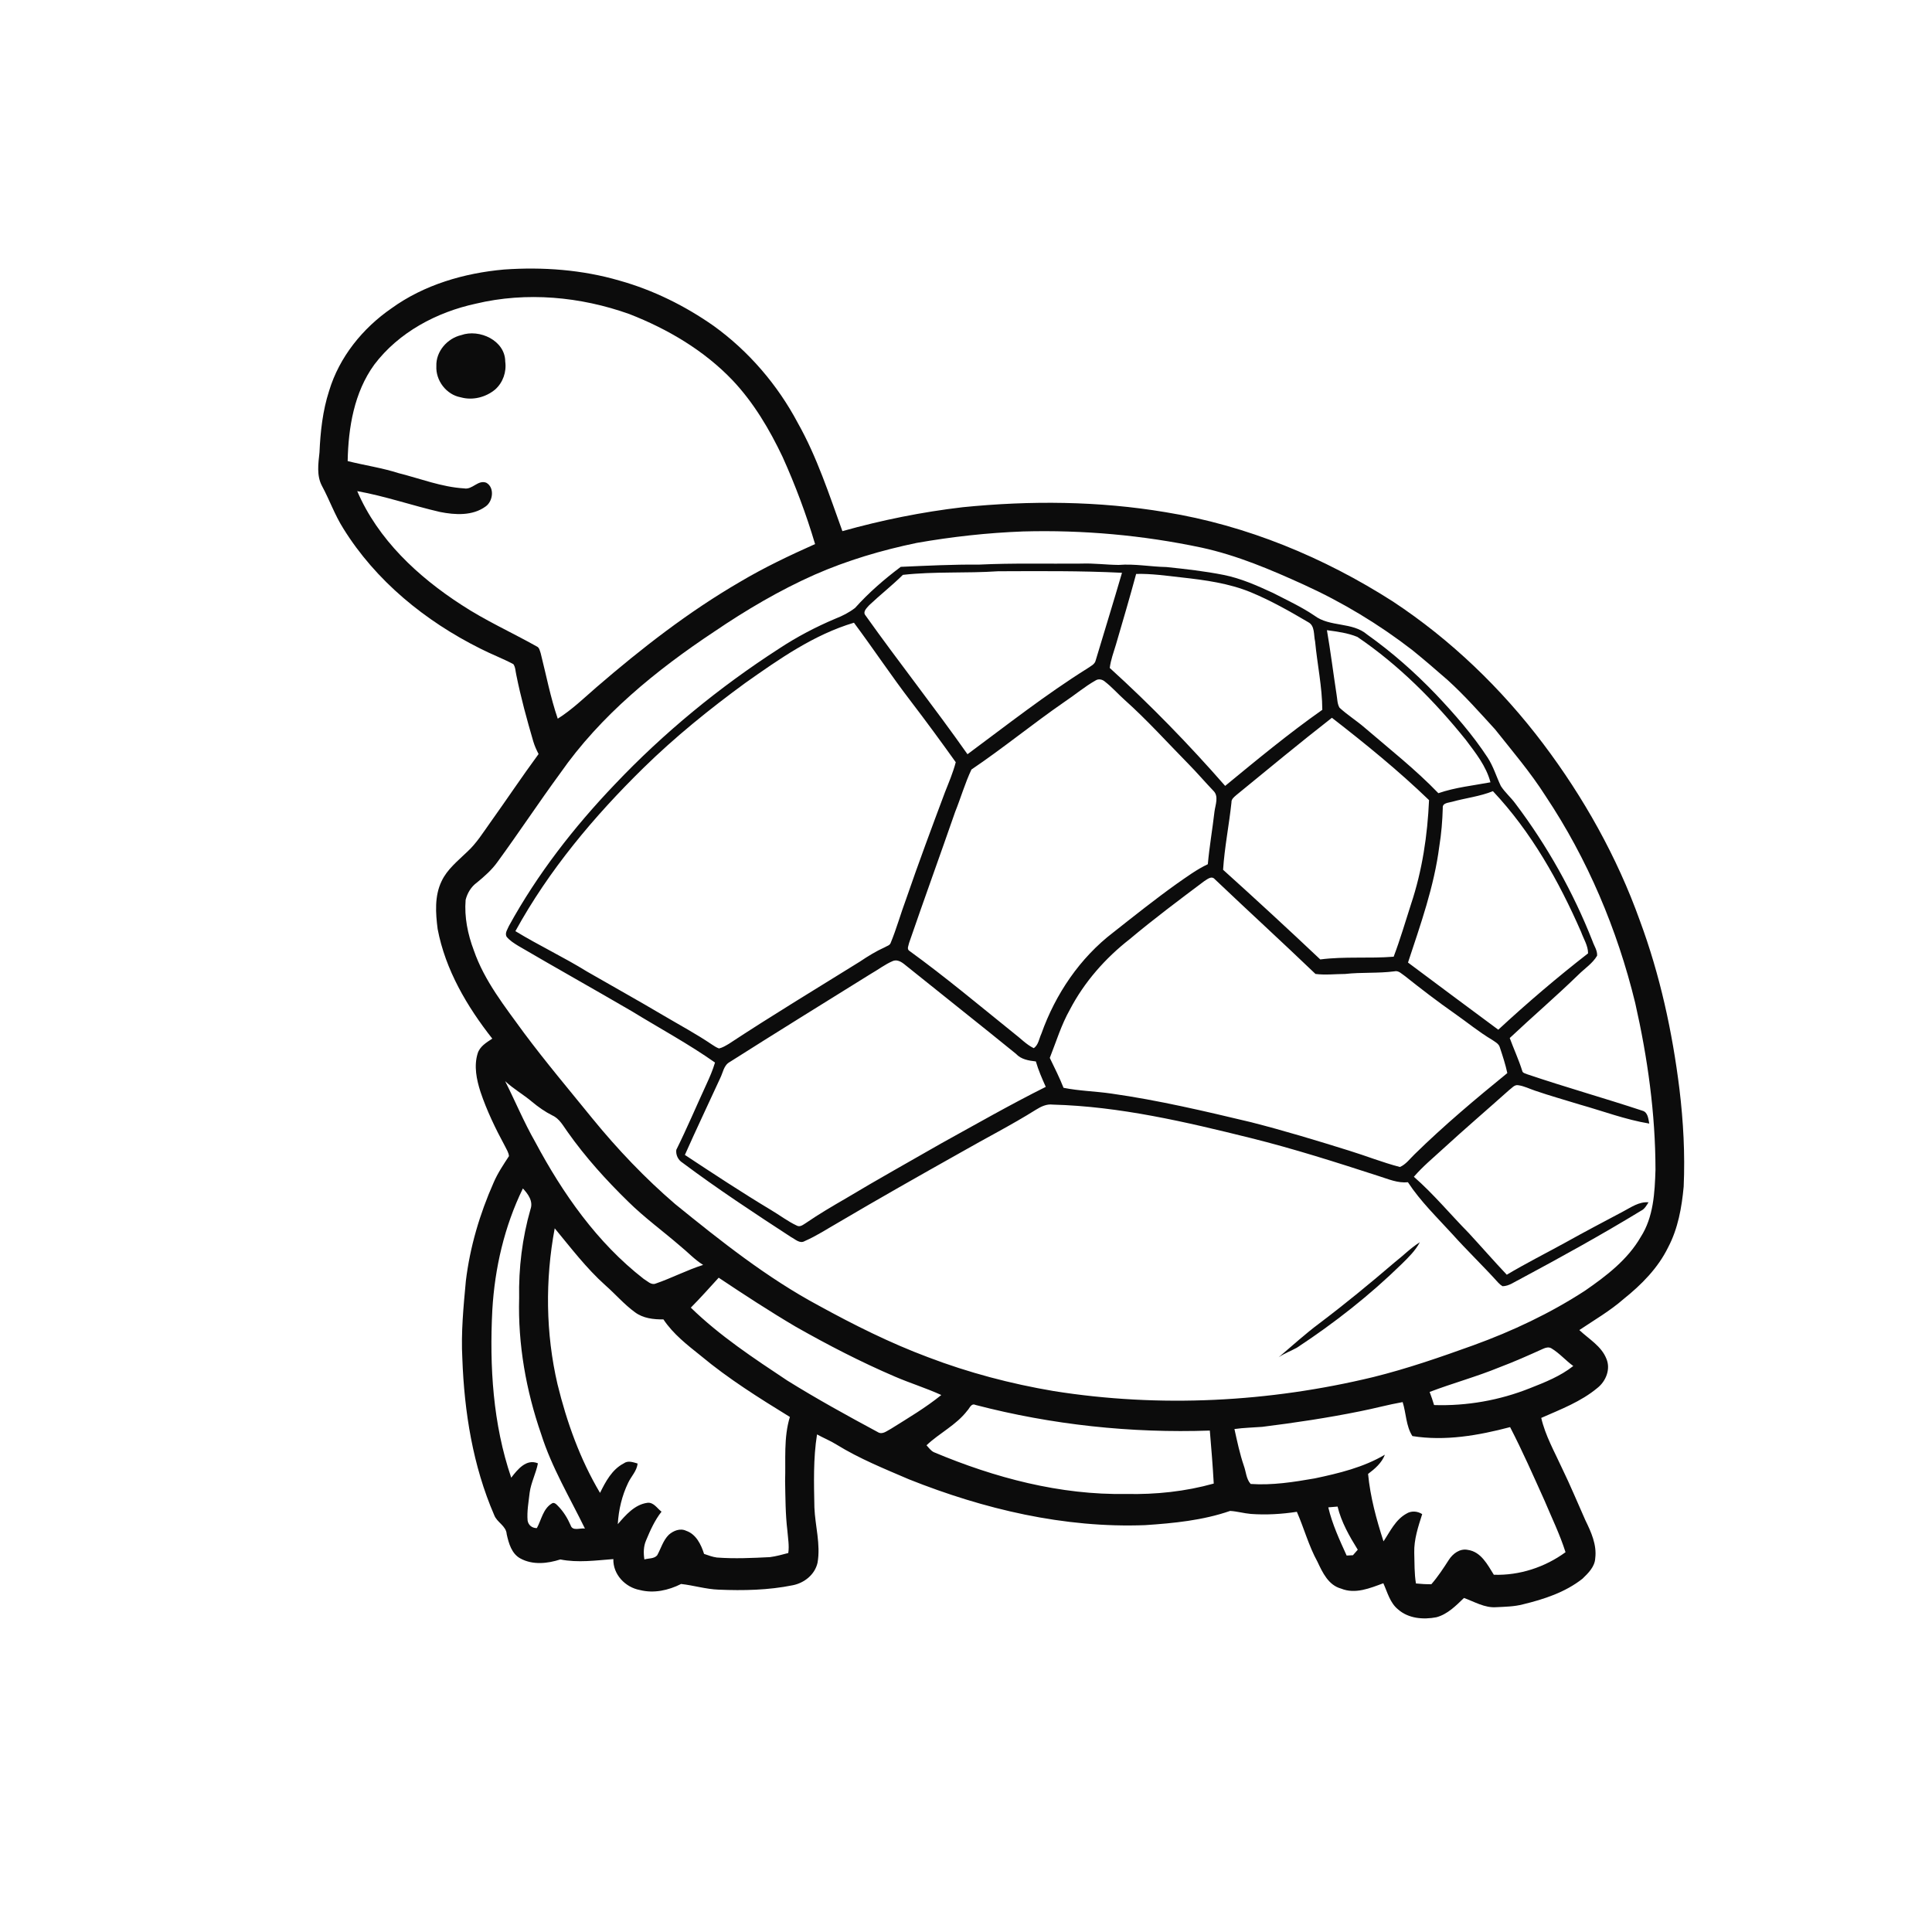 <svg xmlns="http://www.w3.org/2000/svg" width="1024pt" height="1024pt" viewBox="0 0 1024 1024" version="1.1">
<g id="#ffffffff">
<path fill="#ffffff" opacity="0" d=" M 0.00 0.00 L 1024.00 0.00 L 1024.00 1024.00 L 0.00 1024.00 L 0.00 0.00 M 207.44 163.46 C 192.18 174.00 179.84 189.26 174.44 207.15 C 171.01 217.71 169.82 228.81 169.33 239.85 C 168.70 245.71 167.74 252.04 170.62 257.49 C 174.63 264.89 177.40 272.90 181.92 280.03 C 199.12 307.85 225.42 329.21 254.48 343.72 C 260.26 346.69 266.37 348.97 272.10 352.02 C 273.23 353.64 273.20 355.79 273.64 357.67 C 276.03 369.60 279.25 381.33 282.66 393.00 C 283.35 395.31 284.35 397.51 285.46 399.65 C 276.70 411.56 268.50 423.86 259.91 435.88 C 256.04 441.29 252.51 447.04 247.55 451.55 C 242.63 456.32 237.00 460.74 234.03 467.09 C 230.25 474.94 230.88 484.01 231.96 492.40 C 236.06 514.01 247.48 533.40 260.92 550.50 C 257.82 552.55 254.25 554.63 253.14 558.45 C 251.12 565.06 252.58 572.16 254.63 578.59 C 257.98 588.60 262.59 598.15 267.61 607.42 C 268.42 609.15 269.62 610.81 269.76 612.78 C 266.80 617.31 263.76 621.82 261.62 626.83 C 254.28 643.38 249.08 660.95 246.91 678.95 C 245.65 692.60 244.30 706.32 245.05 720.04 C 246.07 748.34 250.62 776.90 261.94 803.03 C 263.40 806.95 268.28 808.69 268.56 813.15 C 269.62 817.96 271.17 823.55 275.87 826.05 C 282.39 829.58 290.17 828.74 296.98 826.54 C 306.29 828.40 315.74 827.05 325.09 826.35 C 324.86 834.46 331.37 841.30 339.11 842.74 C 346.55 844.65 354.28 842.92 361.00 839.54 C 367.66 840.28 374.16 842.31 380.90 842.55 C 394.03 843.10 407.29 842.84 420.20 840.21 C 426.33 839.00 431.90 834.56 433.31 828.30 C 435.03 818.52 432.04 808.80 431.65 799.04 C 431.40 786.11 431.00 773.10 433.04 760.27 C 436.44 762.15 440.08 763.60 443.39 765.67 C 455.51 773.15 468.75 778.48 481.79 784.08 C 521.47 799.90 564.09 810.01 607.00 808.35 C 622.17 807.34 637.54 805.82 651.99 800.82 C 655.69 801.04 659.29 802.11 662.99 802.42 C 671.12 803.01 679.31 802.52 687.36 801.29 C 691.19 810.04 693.65 819.37 698.29 827.77 C 700.99 833.52 704.09 840.16 710.80 841.99 C 718.31 845.06 726.12 841.77 733.20 839.15 C 735.38 843.97 736.71 849.56 741.02 853.03 C 746.52 857.89 754.39 858.51 761.32 857.18 C 767.24 855.59 771.66 851.07 775.94 846.95 C 781.48 848.94 786.86 852.28 792.97 851.85 C 797.74 851.60 802.56 851.56 807.22 850.33 C 818.35 847.65 829.65 843.94 838.75 836.75 C 841.82 833.79 845.29 830.41 845.51 825.87 C 846.40 818.75 843.33 811.99 840.28 805.76 C 836.17 796.55 832.32 787.23 827.90 778.16 C 823.91 769.43 819.06 760.93 816.89 751.52 C 827.17 747.00 837.94 742.92 846.66 735.64 C 851.15 732.12 853.75 725.71 851.45 720.24 C 848.83 713.47 842.12 709.73 837.08 704.96 C 845.00 699.64 853.32 694.83 860.53 688.52 C 869.98 680.96 878.78 672.10 884.14 661.11 C 889.37 651.21 891.37 639.99 892.38 628.95 C 893.15 611.68 892.21 594.39 890.14 577.25 C 886.38 546.83 879.81 516.63 869.12 487.85 C 857.06 454.19 839.39 422.65 817.87 394.14 C 795.75 364.85 768.93 339.03 738.26 318.80 C 701.72 295.42 660.77 278.44 617.83 271.48 C 582.34 265.51 546.05 265.25 510.29 268.83 C 488.73 271.35 467.38 275.66 446.49 281.52 C 439.45 262.08 433.04 242.25 422.85 224.17 C 412.13 203.95 396.83 186.13 378.26 172.73 C 363.10 162.10 346.27 153.76 328.42 148.75 C 308.61 142.95 287.73 141.41 267.19 142.85 C 246.05 144.73 224.78 150.90 207.44 163.46 Z" />
<path fill="#ffffff" opacity="0" d=" M 252.22 160.95 C 279.08 154.54 307.68 157.21 333.56 166.45 C 353.88 174.37 373.23 185.75 388.35 201.64 C 399.48 213.44 407.81 227.52 414.75 242.10 C 421.52 257.11 427.33 272.58 432.01 288.37 C 418.47 294.42 405.03 300.79 392.26 308.38 C 365.00 324.21 340.02 343.65 316.19 364.20 C 309.51 369.99 303.13 376.19 295.62 380.92 C 291.75 369.63 289.51 357.85 286.59 346.29 C 286.10 344.94 285.92 343.20 284.42 342.59 C 271.18 335.16 257.26 328.92 244.56 320.57 C 221.51 305.65 200.32 285.94 189.34 260.31 C 204.20 262.97 218.50 267.96 233.20 271.35 C 241.17 272.94 250.45 273.51 257.36 268.46 C 261.31 265.77 262.27 258.37 257.73 255.85 C 253.31 254.17 250.40 259.68 246.03 258.86 C 234.08 258.15 222.80 253.67 211.27 250.78 C 202.44 247.94 193.24 246.64 184.27 244.38 C 184.61 226.65 187.70 207.98 198.34 193.31 C 211.32 176.11 231.42 165.44 252.22 160.95 M 244.45 177.62 C 237.06 179.34 230.99 186.29 231.28 194.03 C 230.87 201.69 236.59 209.22 244.20 210.58 C 250.49 212.35 257.48 210.59 262.45 206.44 C 266.58 202.78 268.54 197.11 267.79 191.67 C 267.75 180.45 254.10 174.20 244.45 177.62 Z" />
<path fill="#ffffff" opacity="0" d=" M 542.27 281.68 C 573.98 280.81 605.78 283.67 636.81 290.24 C 655.71 294.34 673.60 301.95 691.13 309.93 C 711.50 319.20 730.77 330.83 748.48 344.50 C 754.92 349.71 761.20 355.12 767.43 360.58 C 776.33 368.67 784.30 377.70 792.41 386.56 C 801.58 398.11 811.20 409.37 819.14 421.84 C 841.41 455.20 857.21 492.65 866.69 531.58 C 873.26 560.58 877.41 590.22 877.44 619.98 C 877.06 632.12 876.40 645.08 869.64 655.59 C 862.68 667.69 851.32 676.33 840.03 684.13 C 821.59 696.11 801.55 705.54 780.91 713.03 C 763.47 719.31 745.94 725.39 727.93 729.86 C 672.63 743.23 614.69 746.23 558.46 737.29 C 535.74 733.45 513.34 727.55 491.80 719.32 C 471.81 711.84 452.68 702.28 433.99 692.02 C 406.48 677.27 381.99 657.76 357.83 638.17 C 341.89 624.47 327.36 609.20 314.07 592.93 C 301.82 577.83 289.27 562.96 277.65 547.36 C 267.66 533.58 256.76 519.98 251.13 503.69 C 247.92 495.19 246.05 486.06 246.79 476.96 C 247.69 473.34 249.72 469.98 252.77 467.78 C 256.78 464.48 260.74 461.01 263.75 456.75 C 275.03 441.29 285.58 425.32 296.89 409.88 C 318.28 379.20 347.76 355.23 378.69 334.69 C 395.51 323.29 413.08 312.91 431.66 304.65 C 449.05 297.00 467.35 291.60 485.93 287.74 C 504.55 284.48 523.38 282.39 542.27 281.68 M 477.43 300.44 C 468.75 306.94 460.46 314.12 453.20 322.22 C 450.08 324.63 446.52 326.45 442.85 327.88 C 432.38 332.29 422.28 337.59 412.80 343.86 C 381.11 364.32 351.75 388.42 325.80 415.80 C 304.20 438.42 284.82 463.30 269.75 490.75 C 269.04 492.51 267.49 494.46 268.46 496.42 C 270.11 498.50 272.41 499.91 274.63 501.29 C 294.66 513.02 314.92 524.34 334.96 536.03 C 349.65 545.04 364.86 553.24 378.97 563.17 C 377.81 567.08 376.20 570.85 374.48 574.55 C 369.12 586.17 364.13 597.98 358.45 609.45 C 358.12 612.11 359.42 614.84 361.72 616.25 C 380.35 630.19 399.80 642.99 419.29 655.68 C 421.51 656.82 423.93 659.37 426.55 657.78 C 432.69 655.12 438.30 651.41 444.10 648.10 C 465.53 635.45 487.18 623.20 508.87 611.02 C 522.25 603.33 536.03 596.35 549.11 588.15 C 551.76 586.50 554.71 585.06 557.93 585.46 C 593.58 586.41 628.49 594.65 662.95 603.19 C 685.85 608.89 708.34 616.07 730.78 623.35 C 735.80 624.93 740.83 627.17 746.23 626.61 C 752.87 636.75 761.69 645.25 769.82 654.17 C 777.71 662.96 786.25 671.13 794.15 679.90 C 794.79 680.61 795.54 681.22 796.38 681.72 C 799.88 681.68 802.75 679.34 805.79 677.89 C 827.39 666.31 848.85 654.47 869.78 641.72 C 871.68 640.83 872.67 638.94 873.75 637.25 C 868.71 636.83 864.49 639.91 860.26 642.13 C 850.00 647.58 839.72 652.97 829.58 658.64 C 819.26 664.30 808.74 669.61 798.62 675.63 C 791.77 668.38 785.22 660.86 778.46 653.53 C 768.72 643.64 759.85 632.87 749.38 623.72 C 754.06 618.28 759.60 613.70 764.87 608.86 C 776.36 598.32 788.20 588.19 799.82 577.80 C 801.31 576.75 802.66 574.78 804.73 575.19 C 807.86 575.63 810.72 577.13 813.71 578.11 C 821.56 580.81 829.57 583.03 837.50 585.49 C 849.68 588.93 861.62 593.45 874.15 595.52 C 873.64 593.01 873.44 589.46 870.48 588.69 C 850.24 582.00 829.71 576.24 809.53 569.41 C 808.55 568.94 807.01 568.81 806.80 567.52 C 804.94 561.61 802.33 555.99 800.19 550.18 C 812.21 538.86 824.76 528.12 836.61 516.60 C 839.93 513.29 844.10 510.66 846.50 506.54 C 846.70 503.78 844.93 501.38 844.08 498.87 C 833.83 472.82 820.02 448.20 803.15 425.86 C 800.77 422.61 797.64 419.98 795.47 416.59 C 793.08 411.60 791.52 406.20 788.48 401.54 C 780.54 389.43 770.97 378.47 761.02 367.98 C 749.88 356.36 737.77 345.66 724.64 336.33 C 716.73 329.53 704.88 332.49 696.70 326.31 C 689.76 321.60 682.12 318.10 674.70 314.26 C 666.27 310.37 657.71 306.54 648.56 304.72 C 638.53 302.73 628.35 301.59 618.19 300.54 C 609.75 300.38 601.36 298.73 592.92 299.42 C 586.27 299.37 579.66 298.45 573.00 298.72 C 555.00 298.89 536.98 298.38 519.00 299.25 C 505.13 299.14 491.27 299.83 477.43 300.44 M 739.12 669.13 C 726.15 680.24 712.96 691.08 699.34 701.37 C 691.79 706.97 684.87 713.34 677.69 719.39 C 680.72 717.32 684.19 716.07 687.39 714.30 C 707.21 701.26 725.97 686.54 742.95 669.94 C 746.52 666.43 750.18 662.88 752.55 658.40 C 747.67 661.46 743.64 665.62 739.12 669.13 Z" />
<path fill="#ffffff" opacity="0" d=" M 478.54 304.69 C 495.28 302.81 512.20 303.93 528.99 302.78 C 550.89 302.71 572.80 302.49 594.68 303.59 C 590.18 319.07 585.39 334.47 580.77 349.91 C 580.33 352.16 578.00 353.08 576.33 354.29 C 554.23 368.13 533.72 384.26 512.79 399.76 C 495.27 374.87 476.37 350.98 458.73 326.18 C 457.07 324.25 459.49 322.17 460.71 320.75 C 466.53 315.26 472.85 310.31 478.54 304.69 Z" />
<path fill="#ffffff" opacity="0" d=" M 602.18 304.19 C 610.24 303.99 618.25 305.15 626.25 306.05 C 638.69 307.43 651.29 309.12 662.95 313.91 C 673.52 318.29 683.51 323.94 693.36 329.75 C 697.04 331.66 696.20 336.54 697.03 339.97 C 698.17 352.07 700.80 364.04 700.85 376.22 C 683.02 388.78 666.19 402.70 649.36 416.54 C 630.16 394.59 609.80 373.63 588.19 354.03 C 588.73 349.76 590.23 345.72 591.48 341.62 C 595.12 329.16 598.80 316.72 602.18 304.19 Z" />
<path fill="#ffffff" opacity="0" d=" M 395.02 361.98 C 412.97 349.32 431.31 336.40 452.61 330.05 C 462.92 343.89 472.48 358.30 483.00 372.01 C 491.04 382.53 498.87 393.21 506.57 403.99 C 505.15 409.44 502.93 414.62 500.87 419.85 C 493.84 438.60 486.86 457.36 480.34 476.29 C 477.42 484.10 475.22 492.16 472.03 499.87 C 471.54 501.11 470.04 501.39 469.01 502.04 C 464.35 504.14 459.99 506.83 455.75 509.68 C 432.53 524.12 409.10 538.24 386.27 553.28 C 384.62 554.23 382.97 555.29 381.10 555.70 C 379.73 555.24 378.55 554.40 377.36 553.64 C 369.10 548.04 360.29 543.33 351.71 538.26 C 338.28 530.30 324.62 522.73 311.10 514.93 C 298.75 507.29 285.57 501.09 273.17 493.53 C 290.90 461.24 314.81 432.74 341.03 407.03 C 357.79 390.60 376.09 375.82 395.02 361.98 Z" />
<path fill="#ffffff" opacity="0" d=" M 703.30 334.01 C 708.74 334.77 714.33 335.45 719.44 337.58 C 741.39 352.47 760.30 371.51 776.89 392.11 C 782.09 399.05 787.75 406.09 789.97 414.64 C 780.74 416.37 771.31 417.32 762.37 420.41 C 750.28 407.85 736.53 397.04 723.32 385.70 C 719.02 381.98 714.16 378.95 709.98 375.11 C 708.74 373.07 708.83 370.45 708.41 368.14 C 706.67 356.77 705.25 345.35 703.30 334.01 Z" />
<path fill="#ffffff" opacity="0" d=" M 580.74 360.62 C 582.33 359.62 584.37 360.13 585.70 361.33 C 589.42 364.23 592.54 367.80 596.05 370.94 C 608.02 381.63 618.75 393.59 629.99 405.01 C 634.46 409.54 638.59 414.40 642.99 419.00 C 646.17 421.95 644.16 426.53 643.70 430.17 C 642.63 439.48 641.01 448.71 640.17 458.05 C 634.23 460.84 628.93 464.80 623.55 468.53 C 612.13 476.70 601.15 485.45 590.13 494.14 C 572.36 507.70 559.40 526.92 551.96 547.87 C 550.75 550.43 550.38 553.96 547.89 555.54 C 543.91 553.61 540.87 550.26 537.36 547.63 C 519.02 532.88 500.98 517.73 481.91 503.92 C 480.49 502.96 481.64 501.02 481.85 499.73 C 489.83 476.53 498.21 453.47 506.26 430.29 C 509.25 422.86 511.47 415.09 514.89 407.86 C 531.70 396.52 547.41 383.60 564.10 372.07 C 569.71 368.35 574.86 363.93 580.74 360.62 Z" />
<path fill="#ffffff" opacity="0" d=" M 655.32 421.37 C 672.12 407.64 688.83 393.78 705.94 380.44 C 723.72 394.23 741.21 408.46 757.42 424.08 C 756.61 442.70 753.82 461.34 747.92 479.07 C 744.91 488.42 742.15 497.88 738.67 507.07 C 725.78 508.12 712.67 506.85 699.77 508.52 C 682.79 492.48 665.61 476.63 648.26 461.00 C 649.04 449.03 651.44 437.23 652.70 425.31 C 652.59 423.52 654.13 422.42 655.32 421.37 Z" />
<path fill="#ffffff" opacity="0" d=" M 769.67 424.95 C 776.84 422.95 784.34 422.15 791.28 419.34 C 811.54 440.86 826.23 466.98 838.01 493.93 C 839.34 497.66 841.72 501.22 841.71 505.30 C 825.27 518.09 809.40 531.62 794.12 545.77 C 778.17 533.90 762.16 522.11 746.27 510.17 C 752.91 490.00 760.14 469.81 762.85 448.64 C 763.95 441.89 764.51 435.09 764.70 428.26 C 764.41 425.49 767.80 425.51 769.67 424.95 Z" />
<path fill="#ffffff" opacity="0" d=" M 638.16 467.11 C 639.85 466.08 642.11 463.95 643.89 466.02 C 661.58 482.84 679.61 499.32 697.23 516.21 C 702.42 516.88 707.71 516.24 712.94 516.22 C 721.61 515.25 730.38 515.96 739.04 514.83 C 741.32 514.25 742.96 516.24 744.69 517.36 C 753.25 524.18 761.94 530.85 770.92 537.13 C 777.57 541.78 783.85 546.98 790.85 551.13 C 792.41 552.24 794.45 553.17 794.97 555.21 C 796.45 559.67 797.92 564.15 798.91 568.75 C 782.03 582.50 765.33 596.53 749.78 611.77 C 747.30 614.13 745.21 617.14 741.99 618.53 C 732.83 616.16 723.99 612.61 714.95 609.83 C 697.75 604.46 680.50 599.23 663.04 594.78 C 638.53 588.94 613.97 583.14 589.01 579.61 C 580.60 578.38 572.04 578.24 563.70 576.56 C 561.56 571.15 558.94 565.95 556.41 560.71 C 559.81 552.11 562.50 543.17 567.08 535.08 C 574.72 520.48 585.81 507.88 598.76 497.77 C 611.51 487.07 624.85 477.10 638.16 467.11 Z" />
<path fill="#ffffff" opacity="0" d=" M 461.36 516.28 C 465.38 514.02 469.06 511.09 473.33 509.32 C 476.26 508.28 478.66 510.54 480.76 512.23 C 499.97 527.71 519.35 542.99 538.49 558.55 C 541.20 561.52 545.24 562.15 549.03 562.59 C 550.36 567.23 552.31 571.66 554.28 576.06 C 535.49 585.44 517.26 595.88 498.88 606.02 C 481.99 615.73 464.95 625.18 448.25 635.22 C 441.11 639.35 434.00 643.52 427.20 648.19 C 425.75 649.06 424.09 650.58 422.31 649.59 C 417.46 647.32 413.20 644.01 408.60 641.30 C 393.13 632.00 378.05 622.07 363.00 612.13 C 369.05 598.52 375.46 585.08 381.67 571.55 C 383.21 568.56 383.57 564.58 386.82 562.86 C 411.56 547.16 436.48 531.75 461.36 516.28 Z" />
<path fill="#ffffff" opacity="0" d=" M 267.74 573.04 C 272.14 577.16 277.43 580.11 282.01 583.99 C 285.33 586.77 288.89 589.26 292.77 591.21 C 296.60 592.93 298.55 596.83 300.91 600.06 C 310.34 613.40 321.35 625.57 333.03 636.96 C 341.63 645.44 351.43 652.54 360.55 660.44 C 364.63 663.73 368.18 667.66 372.68 670.43 C 364.06 673.16 356.03 677.40 347.49 680.33 C 345.10 681.26 343.08 678.93 341.17 677.84 C 316.50 658.69 298.26 632.57 283.67 605.25 C 277.73 594.84 273.12 583.74 267.74 573.04 Z" />
<path fill="#ffffff" opacity="0" d=" M 277.14 629.90 C 279.89 632.84 282.72 636.68 281.17 640.94 C 276.79 656.21 274.85 672.12 275.16 688.00 C 274.47 712.50 278.82 737.00 286.83 760.12 C 292.40 777.73 301.97 793.66 310.03 810.17 C 307.54 809.73 303.49 811.73 302.45 808.45 C 300.81 804.68 298.64 801.13 295.75 798.20 C 294.85 797.28 293.64 795.92 292.30 796.99 C 287.83 799.79 286.93 805.57 284.55 809.93 C 282.08 809.97 280.03 808.40 279.64 805.92 C 279.22 800.95 280.19 796.01 280.73 791.10 C 281.47 785.73 284.09 780.89 285.11 775.60 C 278.97 773.00 274.27 778.90 270.96 783.21 C 261.25 754.73 259.41 724.18 260.94 694.33 C 262.23 672.09 267.35 649.98 277.14 629.90 Z" />
<path fill="#ffffff" opacity="0" d=" M 294.01 651.03 C 302.58 661.39 310.75 672.17 320.81 681.19 C 326.14 685.86 330.78 691.33 336.53 695.51 C 340.83 698.73 346.40 699.39 351.62 699.29 C 356.76 707.06 364.23 712.82 371.43 718.58 C 386.12 730.84 402.39 741.00 418.65 751.01 C 415.28 762.01 416.49 773.67 416.12 785.00 C 416.30 793.77 416.27 802.58 417.33 811.30 C 417.63 815.23 418.38 819.18 417.81 823.13 C 414.60 823.98 411.38 824.88 408.07 825.31 C 398.71 825.78 389.31 826.22 379.94 825.52 C 377.60 825.20 375.39 824.36 373.17 823.60 C 371.59 818.63 368.96 813.15 363.67 811.35 C 360.52 809.83 356.88 811.31 354.46 813.48 C 351.44 816.46 350.34 820.71 348.32 824.34 C 346.70 826.26 343.78 825.86 341.54 826.53 C 341.01 823.14 341.05 819.60 342.44 816.42 C 344.65 811.11 347.04 805.75 350.62 801.22 C 348.25 799.45 346.39 796.02 342.99 796.54 C 336.30 797.52 331.63 803.01 327.44 807.85 C 327.86 800.30 329.63 792.78 332.92 785.95 C 334.53 782.49 337.58 779.65 337.93 775.69 C 335.53 775.01 332.84 773.95 330.59 775.63 C 324.41 778.82 320.98 785.27 318.03 791.26 C 307.44 773.46 300.38 753.70 295.48 733.64 C 289.20 706.62 288.91 678.27 294.01 651.03 Z" />
<path fill="#ffffff" opacity="0" d=" M 366.15 693.08 C 371.24 687.94 376.05 682.55 380.92 677.21 C 394.35 686.18 407.89 695.01 421.80 703.22 C 438.85 712.88 456.28 721.90 474.30 729.62 C 482.41 733.12 490.88 735.71 498.91 739.39 C 490.59 746.12 481.34 751.59 472.28 757.26 C 470.13 758.33 467.69 760.64 465.23 759.03 C 449.03 750.32 432.89 741.43 417.26 731.71 C 399.48 719.89 381.50 708.03 366.15 693.08 Z" />
<path fill="#ffffff" opacity="0" d=" M 817.88 714.88 C 819.23 714.26 820.87 713.80 822.26 714.64 C 826.56 717.20 829.82 721.10 833.87 724.01 C 827.05 729.41 818.89 732.64 810.87 735.79 C 794.79 742.21 777.40 745.26 760.09 744.71 C 759.38 742.36 758.62 740.04 757.73 737.76 C 769.95 733.11 782.62 729.68 794.72 724.71 C 802.57 721.76 810.24 718.34 817.88 714.88 Z" />
<path fill="#ffffff" opacity="0" d=" M 720.73 748.04 C 728.33 746.56 735.80 744.48 743.43 743.14 C 745.32 749.06 745.16 755.82 748.60 761.15 C 765.94 763.92 783.58 760.83 800.38 756.40 C 806.95 769.11 812.72 782.22 818.60 795.27 C 822.42 804.37 826.77 813.26 829.76 822.70 C 818.85 830.67 805.30 835.11 791.76 834.65 C 788.41 829.29 784.99 822.48 778.02 821.48 C 773.80 820.58 770.02 823.45 767.87 826.82 C 765.02 831.26 762.12 835.68 758.65 839.67 C 755.92 839.71 753.19 839.55 750.48 839.27 C 749.58 833.89 749.76 828.41 749.58 822.98 C 749.40 815.93 751.68 809.15 753.79 802.52 C 751.28 800.88 747.97 800.65 745.41 802.28 C 739.63 805.48 736.81 811.69 733.29 816.95 C 729.51 805.32 726.28 793.40 725.11 781.21 C 728.75 778.48 732.35 775.39 734.02 771.02 C 722.64 777.75 709.65 780.87 696.84 783.58 C 685.65 785.53 674.26 787.32 662.88 786.53 C 660.51 783.92 660.45 780.11 659.28 776.92 C 657.10 770.56 655.73 763.97 654.28 757.42 C 659.16 756.72 664.08 756.64 669.00 756.26 C 686.32 754.09 703.61 751.51 720.73 748.04 Z" />
<path fill="#ffffff" opacity="0" d=" M 512.64 747.72 C 513.95 746.43 514.70 743.56 517.04 744.65 C 557.49 755.18 599.46 759.68 641.23 758.23 C 642.03 767.59 642.79 776.94 643.31 786.32 C 628.29 790.53 612.59 792.18 597.00 791.83 C 561.87 792.47 527.29 783.27 495.10 769.75 C 493.36 769.00 492.32 767.34 491.07 766.03 C 497.92 759.53 506.81 755.33 512.64 747.72 Z" />
<path fill="#ffffff" opacity="0" d=" M 704.02 798.93 C 705.65 798.79 707.29 798.65 708.94 798.51 C 710.94 806.79 715.19 814.20 719.64 821.38 C 718.78 822.34 717.92 823.31 717.09 824.30 C 716.25 824.34 714.58 824.43 713.75 824.47 C 709.98 816.18 706.11 807.83 704.02 798.93 Z" />
</g>
<g id="#0c0c0cff">
<path fill="#0c0c0c" opacity="1.00" d=" M 207.44 163.46 C 224.78 150.90 246.05 144.73 267.19 142.85 C 287.73 141.41 308.61 142.95 328.42 148.75 C 346.27 153.76 363.10 162.10 378.26 172.73 C 396.83 186.13 412.13 203.95 422.85 224.17 C 433.04 242.25 439.45 262.08 446.49 281.52 C 467.38 275.66 488.73 271.35 510.29 268.83 C 546.05 265.25 582.34 265.51 617.83 271.48 C 660.77 278.44 701.72 295.42 738.26 318.80 C 768.93 339.03 795.75 364.85 817.87 394.14 C 839.39 422.65 857.06 454.19 869.12 487.85 C 879.81 516.63 886.38 546.83 890.14 577.25 C 892.21 594.39 893.15 611.68 892.38 628.95 C 891.37 639.99 889.37 651.21 884.14 661.11 C 878.78 672.10 869.98 680.96 860.53 688.52 C 853.32 694.83 845.00 699.64 837.08 704.96 C 842.12 709.73 848.83 713.47 851.45 720.24 C 853.75 725.71 851.15 732.12 846.66 735.64 C 837.94 742.92 827.17 747.00 816.89 751.52 C 819.06 760.93 823.91 769.43 827.90 778.16 C 832.32 787.23 836.17 796.55 840.28 805.76 C 843.33 811.99 846.40 818.75 845.51 825.87 C 845.29 830.41 841.82 833.79 838.75 836.75 C 829.65 843.94 818.35 847.65 807.22 850.33 C 802.56 851.56 797.74 851.60 792.97 851.85 C 786.86 852.28 781.48 848.94 775.94 846.95 C 771.66 851.07 767.24 855.59 761.32 857.18 C 754.39 858.51 746.52 857.89 741.02 853.03 C 736.71 849.56 735.38 843.97 733.20 839.15 C 726.12 841.77 718.31 845.06 710.80 841.99 C 704.09 840.16 700.99 833.52 698.29 827.77 C 693.65 819.37 691.19 810.04 687.36 801.29 C 679.31 802.52 671.12 803.01 662.99 802.42 C 659.29 802.11 655.69 801.04 651.99 800.82 C 637.54 805.82 622.17 807.34 607.00 808.35 C 564.09 810.01 521.47 799.90 481.79 784.08 C 468.75 778.48 455.51 773.15 443.39 765.67 C 440.08 763.60 436.44 762.15 433.04 760.27 C 431.00 773.10 431.40 786.11 431.65 799.04 C 432.04 808.80 435.03 818.52 433.31 828.30 C 431.90 834.56 426.33 839.00 420.20 840.21 C 407.29 842.84 394.03 843.10 380.90 842.55 C 374.16 842.31 367.66 840.28 361.00 839.54 C 354.28 842.92 346.55 844.65 339.11 842.74 C 331.37 841.30 324.86 834.46 325.09 826.35 C 315.74 827.05 306.29 828.40 296.98 826.54 C 290.17 828.74 282.39 829.58 275.87 826.05 C 271.17 823.55 269.62 817.96 268.56 813.15 C 268.28 808.69 263.40 806.95 261.94 803.03 C 250.62 776.90 246.07 748.34 245.05 720.04 C 244.30 706.32 245.65 692.60 246.91 678.95 C 249.08 660.95 254.28 643.38 261.62 626.83 C 263.76 621.82 266.80 617.31 269.76 612.78 C 269.62 610.81 268.42 609.15 267.61 607.42 C 262.59 598.15 257.98 588.60 254.63 578.59 C 252.58 572.16 251.12 565.06 253.14 558.45 C 254.25 554.63 257.82 552.55 260.92 550.50 C 247.48 533.40 236.06 514.01 231.96 492.40 C 230.88 484.01 230.25 474.94 234.03 467.09 C 237.00 460.74 242.63 456.32 247.55 451.55 C 252.51 447.04 256.04 441.29 259.91 435.88 C 268.50 423.86 276.70 411.56 285.46 399.65 C 284.35 397.51 283.35 395.31 282.66 393.00 C 279.25 381.33 276.03 369.60 273.64 357.67 C 273.20 355.79 273.23 353.64 272.10 352.02 C 266.37 348.97 260.26 346.69 254.48 343.72 C 225.42 329.21 199.12 307.85 181.92 280.03 C 177.40 272.90 174.63 264.89 170.62 257.49 C 167.74 252.04 168.70 245.71 169.33 239.85 C 169.82 228.81 171.01 217.71 174.44 207.15 C 179.84 189.26 192.18 174.00 207.44 163.46 M 252.22 160.95 C 231.42 165.44 211.32 176.11 198.34 193.31 C 187.70 207.98 184.61 226.65 184.27 244.38 C 193.24 246.64 202.44 247.94 211.27 250.78 C 222.80 253.67 234.08 258.15 246.03 258.86 C 250.40 259.68 253.31 254.17 257.73 255.85 C 262.27 258.37 261.31 265.77 257.36 268.46 C 250.45 273.51 241.17 272.94 233.20 271.35 C 218.50 267.96 204.20 262.97 189.34 260.31 C 200.32 285.94 221.51 305.65 244.56 320.57 C 257.26 328.92 271.18 335.16 284.42 342.59 C 285.92 343.20 286.10 344.94 286.59 346.29 C 289.51 357.85 291.75 369.63 295.62 380.92 C 303.13 376.19 309.51 369.99 316.19 364.20 C 340.02 343.65 365.00 324.21 392.26 308.38 C 405.03 300.79 418.47 294.42 432.01 288.37 C 427.33 272.58 421.52 257.11 414.75 242.10 C 407.81 227.52 399.48 213.44 388.35 201.64 C 373.23 185.75 353.88 174.37 333.56 166.45 C 307.68 157.21 279.08 154.54 252.22 160.95 M 542.27 281.68 C 523.38 282.39 504.55 284.48 485.93 287.74 C 467.35 291.60 449.05 297.00 431.66 304.65 C 413.08 312.91 395.51 323.29 378.69 334.69 C 347.76 355.23 318.28 379.20 296.89 409.88 C 285.58 425.32 275.03 441.29 263.75 456.75 C 260.74 461.01 256.78 464.48 252.77 467.78 C 249.72 469.98 247.69 473.34 246.79 476.96 C 246.05 486.06 247.92 495.19 251.13 503.69 C 256.76 519.98 267.66 533.58 277.65 547.36 C 289.27 562.96 301.82 577.83 314.07 592.93 C 327.36 609.20 341.89 624.47 357.83 638.17 C 381.99 657.76 406.48 677.27 433.99 692.02 C 452.68 702.28 471.81 711.84 491.80 719.32 C 513.34 727.55 535.74 733.45 558.46 737.29 C 614.69 746.23 672.63 743.23 727.93 729.86 C 745.94 725.39 763.47 719.31 780.91 713.03 C 801.55 705.54 821.59 696.11 840.03 684.13 C 851.32 676.33 862.68 667.69 869.64 655.59 C 876.40 645.08 877.06 632.12 877.44 619.98 C 877.41 590.22 873.26 560.58 866.69 531.58 C 857.21 492.65 841.41 455.20 819.14 421.84 C 811.20 409.37 801.58 398.11 792.41 386.56 C 784.30 377.70 776.33 368.67 767.43 360.58 C 761.20 355.12 754.92 349.71 748.48 344.50 C 730.77 330.83 711.50 319.20 691.13 309.93 C 673.60 301.95 655.71 294.34 636.81 290.24 C 605.78 283.67 573.98 280.81 542.27 281.68 M 267.74 573.04 C 273.12 583.74 277.73 594.84 283.67 605.25 C 298.26 632.57 316.50 658.69 341.17 677.84 C 343.08 678.93 345.10 681.26 347.49 680.33 C 356.03 677.40 364.06 673.16 372.68 670.43 C 368.18 667.66 364.63 663.73 360.55 660.44 C 351.43 652.54 341.63 645.44 333.03 636.96 C 321.35 625.57 310.34 613.40 300.91 600.06 C 298.55 596.83 296.60 592.93 292.77 591.21 C 288.89 589.26 285.33 586.77 282.01 583.99 C 277.43 580.11 272.14 577.16 267.74 573.04 M 277.14 629.90 C 267.35 649.98 262.23 672.09 260.94 694.33 C 259.41 724.18 261.25 754.73 270.96 783.21 C 274.27 778.90 278.97 773.00 285.11 775.60 C 284.09 780.89 281.47 785.73 280.73 791.10 C 280.19 796.01 279.22 800.95 279.64 805.92 C 280.03 808.40 282.08 809.97 284.55 809.93 C 286.93 805.57 287.83 799.79 292.30 796.99 C 293.64 795.92 294.85 797.28 295.75 798.20 C 298.64 801.13 300.81 804.68 302.45 808.45 C 303.49 811.73 307.54 809.73 310.03 810.17 C 301.97 793.66 292.40 777.73 286.83 760.12 C 278.82 737.00 274.47 712.50 275.16 688.00 C 274.85 672.12 276.79 656.21 281.17 640.94 C 282.72 636.68 279.89 632.84 277.14 629.90 M 294.01 651.03 C 288.91 678.27 289.20 706.62 295.48 733.64 C 300.38 753.70 307.44 773.46 318.03 791.26 C 320.98 785.27 324.41 778.82 330.59 775.63 C 332.84 773.95 335.53 775.01 337.93 775.69 C 337.58 779.65 334.53 782.49 332.92 785.95 C 329.63 792.78 327.86 800.30 327.44 807.85 C 331.63 803.01 336.30 797.52 342.99 796.54 C 346.39 796.02 348.25 799.45 350.62 801.22 C 347.04 805.75 344.65 811.11 342.44 816.42 C 341.05 819.60 341.01 823.14 341.54 826.53 C 343.78 825.86 346.70 826.26 348.32 824.34 C 350.34 820.71 351.44 816.46 354.46 813.48 C 356.88 811.31 360.52 809.83 363.67 811.35 C 368.96 813.15 371.59 818.63 373.17 823.60 C 375.39 824.36 377.60 825.20 379.94 825.52 C 389.31 826.22 398.71 825.78 408.07 825.31 C 411.38 824.88 414.60 823.98 417.81 823.13 C 418.38 819.18 417.63 815.23 417.33 811.30 C 416.27 802.58 416.30 793.77 416.12 785.00 C 416.49 773.67 415.28 762.01 418.65 751.01 C 402.39 741.00 386.12 730.84 371.43 718.58 C 364.23 712.82 356.76 707.06 351.62 699.29 C 346.40 699.39 340.83 698.73 336.53 695.51 C 330.78 691.33 326.14 685.86 320.81 681.19 C 310.75 672.17 302.58 661.39 294.01 651.03 M 366.15 693.08 C 381.50 708.03 399.48 719.89 417.26 731.71 C 432.89 741.43 449.03 750.32 465.23 759.03 C 467.69 760.64 470.13 758.33 472.28 757.26 C 481.34 751.59 490.59 746.12 498.91 739.39 C 490.88 735.71 482.41 733.12 474.30 729.62 C 456.28 721.90 438.85 712.88 421.80 703.22 C 407.89 695.01 394.35 686.18 380.92 677.21 C 376.05 682.55 371.24 687.94 366.15 693.08 M 817.88 714.88 C 810.24 718.34 802.57 721.76 794.72 724.71 C 782.62 729.68 769.95 733.11 757.73 737.76 C 758.62 740.04 759.38 742.36 760.09 744.71 C 777.40 745.26 794.79 742.21 810.87 735.79 C 818.89 732.64 827.05 729.41 833.87 724.01 C 829.82 721.10 826.56 717.20 822.26 714.64 C 820.87 713.80 819.23 714.26 817.88 714.88 M 720.73 748.04 C 703.61 751.51 686.32 754.09 669.00 756.26 C 664.08 756.64 659.16 756.72 654.28 757.42 C 655.73 763.97 657.10 770.56 659.28 776.92 C 660.45 780.11 660.51 783.92 662.88 786.53 C 674.26 787.32 685.65 785.53 696.84 783.58 C 709.65 780.87 722.64 777.75 734.02 771.02 C 732.35 775.39 728.75 778.48 725.11 781.21 C 726.28 793.40 729.51 805.32 733.29 816.95 C 736.81 811.69 739.63 805.48 745.41 802.28 C 747.97 800.65 751.28 800.88 753.79 802.52 C 751.68 809.15 749.40 815.93 749.58 822.98 C 749.76 828.41 749.58 833.89 750.48 839.27 C 753.19 839.55 755.92 839.71 758.65 839.67 C 762.12 835.68 765.02 831.26 767.87 826.82 C 770.02 823.45 773.80 820.58 778.02 821.48 C 784.99 822.48 788.41 829.29 791.76 834.65 C 805.30 835.11 818.85 830.67 829.76 822.70 C 826.77 813.26 822.42 804.37 818.60 795.27 C 812.72 782.22 806.95 769.11 800.38 756.40 C 783.58 760.83 765.94 763.92 748.60 761.15 C 745.16 755.82 745.32 749.06 743.43 743.14 C 735.80 744.48 728.33 746.56 720.73 748.04 M 512.64 747.72 C 506.81 755.33 497.92 759.53 491.07 766.03 C 492.32 767.34 493.36 769.00 495.10 769.75 C 527.29 783.27 561.87 792.47 597.00 791.83 C 612.59 792.18 628.29 790.53 643.31 786.32 C 642.79 776.94 642.03 767.59 641.23 758.23 C 599.46 759.68 557.49 755.18 517.04 744.65 C 514.70 743.56 513.95 746.43 512.64 747.72 M 704.02 798.93 C 706.11 807.83 709.98 816.18 713.75 824.47 C 714.58 824.43 716.25 824.34 717.09 824.30 C 717.92 823.31 718.78 822.34 719.64 821.38 C 715.19 814.20 710.94 806.79 708.94 798.51 C 707.29 798.65 705.65 798.79 704.02 798.93 Z" />
<path fill="#0c0c0c" opacity="1.00" d=" M 244.45 177.62 C 254.10 174.20 267.75 180.45 267.79 191.67 C 268.54 197.11 266.58 202.78 262.45 206.44 C 257.48 210.59 250.49 212.35 244.20 210.58 C 236.59 209.22 230.87 201.69 231.28 194.03 C 230.99 186.29 237.06 179.34 244.45 177.62 Z" />
<path fill="#0c0c0c" opacity="1.00" d=" M 477.43 300.44 C 491.27 299.83 505.13 299.14 519.00 299.25 C 536.98 298.38 555.00 298.89 573.00 298.72 C 579.66 298.45 586.27 299.37 592.92 299.42 C 601.36 298.73 609.75 300.38 618.19 300.54 C 628.35 301.59 638.53 302.73 648.56 304.72 C 657.71 306.54 666.27 310.37 674.70 314.26 C 682.12 318.10 689.76 321.60 696.70 326.31 C 704.88 332.49 716.73 329.53 724.64 336.33 C 737.77 345.66 749.88 356.36 761.02 367.98 C 770.97 378.47 780.54 389.43 788.48 401.54 C 791.52 406.20 793.08 411.60 795.47 416.59 C 797.64 419.98 800.77 422.61 803.15 425.86 C 820.02 448.20 833.83 472.82 844.08 498.87 C 844.93 501.38 846.70 503.78 846.50 506.54 C 844.10 510.66 839.93 513.29 836.61 516.60 C 824.76 528.12 812.21 538.86 800.19 550.18 C 802.33 555.99 804.94 561.61 806.80 567.52 C 807.01 568.81 808.55 568.94 809.53 569.41 C 829.71 576.24 850.24 582.00 870.48 588.69 C 873.44 589.46 873.64 593.01 874.15 595.52 C 861.62 593.45 849.68 588.93 837.50 585.49 C 829.57 583.03 821.56 580.81 813.71 578.11 C 810.72 577.13 807.86 575.63 804.73 575.19 C 802.66 574.78 801.31 576.75 799.82 577.80 C 788.20 588.19 776.36 598.32 764.87 608.86 C 759.60 613.70 754.06 618.28 749.38 623.72 C 759.85 632.87 768.72 643.64 778.46 653.53 C 785.22 660.86 791.77 668.38 798.62 675.63 C 808.74 669.61 819.26 664.30 829.58 658.64 C 839.72 652.97 850.00 647.58 860.26 642.13 C 864.49 639.91 868.71 636.83 873.75 637.25 C 872.67 638.94 871.68 640.83 869.78 641.72 C 848.85 654.47 827.39 666.31 805.79 677.89 C 802.75 679.34 799.88 681.68 796.38 681.72 C 795.54 681.22 794.79 680.61 794.15 679.90 C 786.25 671.13 777.71 662.96 769.82 654.17 C 761.69 645.25 752.87 636.75 746.23 626.61 C 740.83 627.17 735.80 624.93 730.78 623.35 C 708.34 616.07 685.85 608.89 662.95 603.19 C 628.49 594.65 593.58 586.41 557.93 585.46 C 554.71 585.06 551.76 586.50 549.11 588.15 C 536.03 596.35 522.25 603.33 508.87 611.02 C 487.18 623.20 465.53 635.45 444.10 648.10 C 438.30 651.41 432.69 655.12 426.55 657.78 C 423.93 659.37 421.51 656.82 419.29 655.68 C 399.80 642.99 380.35 630.19 361.72 616.25 C 359.42 614.84 358.12 612.11 358.45 609.45 C 364.13 597.98 369.12 586.17 374.48 574.55 C 376.20 570.85 377.81 567.08 378.97 563.17 C 364.86 553.24 349.65 545.04 334.96 536.03 C 314.92 524.34 294.66 513.02 274.63 501.29 C 272.41 499.91 270.11 498.50 268.46 496.42 C 267.49 494.46 269.04 492.51 269.75 490.75 C 284.82 463.30 304.20 438.42 325.80 415.80 C 351.75 388.42 381.11 364.32 412.80 343.86 C 422.28 337.59 432.38 332.29 442.85 327.88 C 446.52 326.45 450.08 324.63 453.20 322.22 C 460.46 314.12 468.75 306.94 477.43 300.44 M 478.54 304.69 C 472.85 310.31 466.53 315.26 460.71 320.75 C 459.49 322.17 457.07 324.25 458.73 326.18 C 476.37 350.98 495.27 374.87 512.79 399.76 C 533.72 384.26 554.23 368.13 576.33 354.29 C 578.00 353.08 580.33 352.16 580.77 349.91 C 585.39 334.47 590.18 319.07 594.68 303.59 C 572.80 302.49 550.89 302.71 528.99 302.78 C 512.20 303.93 495.28 302.81 478.54 304.69 M 602.18 304.19 C 598.80 316.72 595.12 329.16 591.48 341.62 C 590.23 345.72 588.73 349.76 588.19 354.03 C 609.80 373.63 630.16 394.59 649.36 416.54 C 666.19 402.70 683.02 388.78 700.85 376.22 C 700.80 364.04 698.17 352.07 697.03 339.97 C 696.20 336.54 697.04 331.66 693.36 329.75 C 683.51 323.94 673.52 318.29 662.95 313.91 C 651.29 309.12 638.69 307.43 626.25 306.05 C 618.25 305.15 610.24 303.99 602.18 304.19 M 395.02 361.98 C 376.09 375.82 357.79 390.60 341.03 407.03 C 314.81 432.74 290.90 461.24 273.17 493.53 C 285.57 501.09 298.75 507.29 311.10 514.93 C 324.62 522.73 338.28 530.30 351.71 538.26 C 360.29 543.33 369.10 548.04 377.36 553.64 C 378.55 554.40 379.73 555.24 381.10 555.70 C 382.97 555.29 384.62 554.23 386.27 553.28 C 409.10 538.24 432.53 524.12 455.75 509.68 C 459.99 506.83 464.35 504.14 469.01 502.04 C 470.04 501.39 471.54 501.11 472.03 499.87 C 475.22 492.16 477.42 484.10 480.34 476.29 C 486.86 457.36 493.84 438.60 500.87 419.85 C 502.93 414.62 505.15 409.44 506.57 403.99 C 498.87 393.21 491.04 382.53 483.00 372.01 C 472.48 358.30 462.92 343.89 452.61 330.05 C 431.31 336.40 412.97 349.32 395.02 361.98 M 703.30 334.01 C 705.25 345.35 706.67 356.77 708.41 368.14 C 708.83 370.45 708.74 373.07 709.98 375.11 C 714.16 378.95 719.02 381.98 723.32 385.70 C 736.53 397.04 750.28 407.85 762.37 420.41 C 771.31 417.32 780.74 416.37 789.97 414.64 C 787.75 406.09 782.09 399.05 776.89 392.11 C 760.30 371.51 741.39 352.47 719.44 337.58 C 714.33 335.45 708.74 334.77 703.30 334.01 M 580.74 360.62 C 574.86 363.93 569.71 368.35 564.10 372.07 C 547.41 383.60 531.70 396.52 514.89 407.86 C 511.47 415.09 509.25 422.86 506.26 430.29 C 498.21 453.47 489.83 476.53 481.85 499.73 C 481.64 501.02 480.49 502.96 481.91 503.92 C 500.98 517.73 519.02 532.88 537.36 547.63 C 540.87 550.26 543.91 553.61 547.89 555.54 C 550.38 553.96 550.75 550.43 551.96 547.87 C 559.40 526.92 572.36 507.70 590.13 494.14 C 601.15 485.45 612.13 476.70 623.55 468.53 C 628.93 464.80 634.23 460.84 640.17 458.05 C 641.01 448.71 642.63 439.48 643.70 430.17 C 644.16 426.53 646.17 421.95 642.99 419.00 C 638.59 414.40 634.46 409.54 629.99 405.01 C 618.75 393.59 608.02 381.63 596.05 370.94 C 592.54 367.80 589.42 364.23 585.70 361.33 C 584.37 360.13 582.33 359.62 580.74 360.62 M 655.32 421.37 C 654.13 422.42 652.59 423.52 652.70 425.31 C 651.44 437.23 649.04 449.03 648.26 461.00 C 665.61 476.63 682.79 492.48 699.77 508.52 C 712.67 506.85 725.78 508.12 738.67 507.07 C 742.15 497.88 744.91 488.42 747.92 479.07 C 753.82 461.34 756.61 442.70 757.42 424.08 C 741.21 408.46 723.72 394.23 705.94 380.44 C 688.83 393.78 672.12 407.64 655.32 421.37 M 769.67 424.95 C 767.80 425.51 764.41 425.49 764.70 428.26 C 764.51 435.09 763.95 441.89 762.85 448.64 C 760.14 469.81 752.91 490.00 746.27 510.17 C 762.16 522.11 778.17 533.90 794.12 545.77 C 809.40 531.62 825.27 518.09 841.71 505.30 C 841.72 501.22 839.34 497.66 838.01 493.93 C 826.23 466.98 811.54 440.86 791.28 419.34 C 784.34 422.15 776.84 422.95 769.67 424.95 M 638.16 467.11 C 624.85 477.10 611.51 487.07 598.76 497.77 C 585.81 507.88 574.72 520.48 567.08 535.08 C 562.50 543.17 559.81 552.11 556.41 560.71 C 558.94 565.95 561.56 571.15 563.70 576.56 C 572.04 578.24 580.60 578.38 589.01 579.61 C 613.97 583.14 638.53 588.94 663.04 594.78 C 680.50 599.23 697.75 604.46 714.95 609.83 C 723.99 612.61 732.83 616.16 741.99 618.53 C 745.21 617.14 747.30 614.13 749.78 611.77 C 765.33 596.53 782.03 582.50 798.91 568.75 C 797.92 564.15 796.45 559.67 794.97 555.21 C 794.45 553.17 792.41 552.24 790.85 551.13 C 783.85 546.98 777.57 541.78 770.92 537.13 C 761.94 530.85 753.25 524.18 744.69 517.36 C 742.96 516.24 741.32 514.25 739.04 514.83 C 730.38 515.96 721.61 515.25 712.94 516.22 C 707.71 516.24 702.42 516.88 697.23 516.21 C 679.61 499.32 661.58 482.84 643.89 466.02 C 642.11 463.95 639.85 466.08 638.16 467.11 M 461.36 516.28 C 436.48 531.75 411.56 547.16 386.82 562.86 C 383.57 564.58 383.21 568.56 381.67 571.55 C 375.46 585.08 369.05 598.52 363.00 612.13 C 378.05 622.07 393.13 632.00 408.60 641.30 C 413.20 644.01 417.46 647.32 422.31 649.59 C 424.09 650.58 425.75 649.06 427.20 648.19 C 434.00 643.52 441.11 639.35 448.25 635.22 C 464.95 625.18 481.99 615.73 498.88 606.02 C 517.26 595.88 535.49 585.44 554.28 576.06 C 552.31 571.66 550.36 567.23 549.03 562.59 C 545.24 562.15 541.20 561.52 538.49 558.55 C 519.35 542.99 499.97 527.71 480.76 512.23 C 478.66 510.54 476.26 508.28 473.33 509.32 C 469.06 511.09 465.38 514.02 461.36 516.28 Z" />
<path fill="#0c0c0c" opacity="1.00" d=" M 739.12 669.13 C 743.64 665.62 747.67 661.46 752.55 658.40 C 750.18 662.88 746.52 666.43 742.95 669.94 C 725.97 686.54 707.21 701.26 687.39 714.30 C 684.19 716.07 680.72 717.32 677.69 719.39 C 684.87 713.34 691.79 706.97 699.34 701.37 C 712.96 691.08 726.15 680.24 739.12 669.13 Z" />
</g>
</svg>
